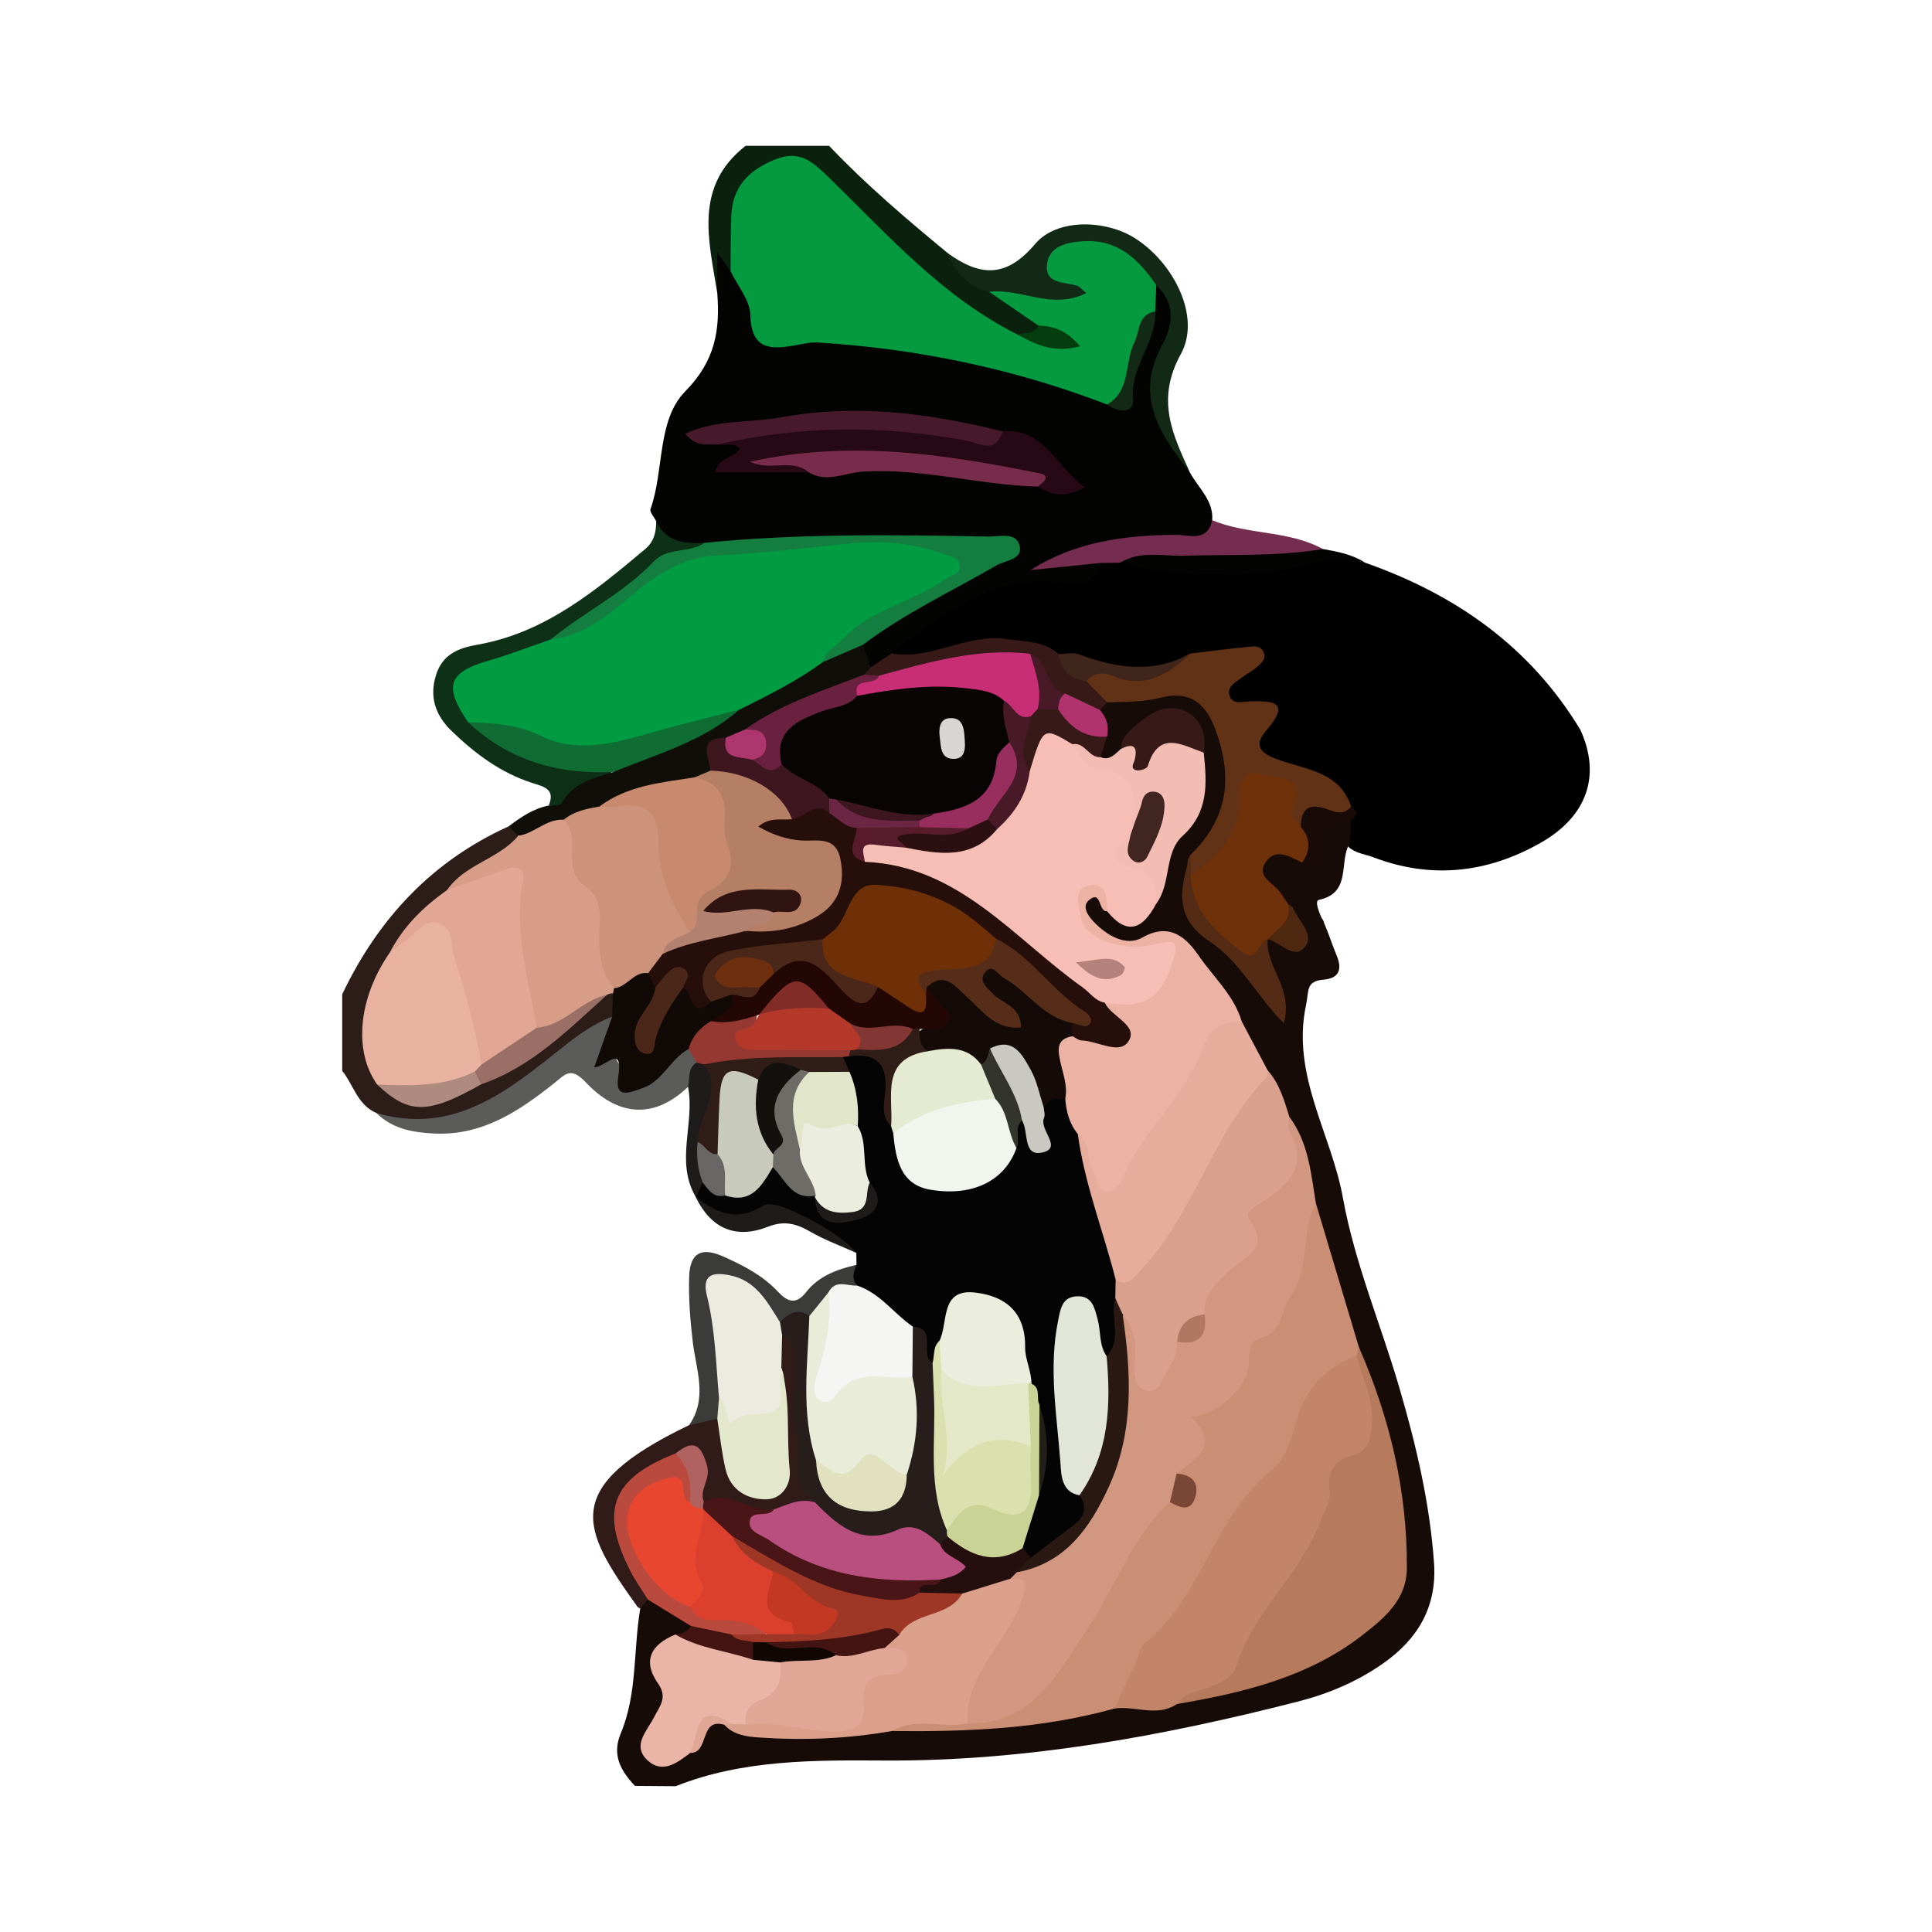 <?xml version="1.0" encoding="utf-8"?>
<!-- Generator: Adobe Illustrator 17.0.0, SVG Export Plug-In . SVG Version: 6.00 Build 0)  -->
<!DOCTYPE svg PUBLIC "-//W3C//DTD SVG 1.1//EN" "http://www.w3.org/Graphics/SVG/1.1/DTD/svg11.dtd">
<svg version="1.1" id="Layer_1" xmlns="http://www.w3.org/2000/svg" xmlns:xlink="http://www.w3.org/1999/xlink" x="0px" y="0px"
	 width="200px" height="200px" viewBox="0 0 200 200" enable-background="new 0 0 200 200" xml:space="preserve">

<g>
	<path fill="#2C1D19" d="M35.426,102.931c3.714-7.806,9.272-13.783,17.228-17.385c0.54,0.139,0.863,0.484,0.985,1.024
		c-1.385,3.093-5.003,3.582-6.977,5.99c-2.01,2.139-4.491,3.86-5.807,6.608c-2.057,4.008-3.551,8.068-1.234,12.499
		c3.306,3.594,6.58,1.25,9.854-0.054c3.762-1.305,6.545-4.066,9.612-6.412c1.202-0.919,2.299-2.019,3.782-2.537
		c0.39-0.013,0.703,0.134,0.946,0.438c0.367,0.719,0.339,1.437,0.004,2.156c-3.925,3.069-7.718,6.319-12.031,8.865
		c-4.101,2.421-8.31,3.549-12.825,1.093c-1.954-0.827-2.366-2.904-3.537-4.366C35.426,108.211,35.426,105.571,35.426,102.931z"/>
	<path fill="#09210D" d="M74.251,30.327c-0.867-5.434-2.462-11.008,2.935-15.236c2.88,0,5.76,0,8.64,0
		c3.792,4.002,7.987,7.559,12.227,11.066c1.302,1.57,2.948,2.694,4.739,3.63c1.779,1.276,4.445,1.543,4.92,4.307
		c-0.42,1.014-1.299,1.173-2.243,1.215c-5.609-1.696-9.3-6.114-13.559-9.696c-2.373-1.996-4.459-4.336-6.625-6.569
		c-1.444-1.488-2.935-2.379-5.085-1.449c-2.063,0.892-3.228,2.332-3.502,4.58c-0.242,1.982,0.454,4.098-0.816,5.936
		c-0.617,0.079-1.211,0.127-0.985-0.817c-0.682,0.373-0.005,0.77,0.014,1.141C74.948,29.183,74.889,29.84,74.251,30.327z"/>
	<path d="M141.336,58.257c9.348,3.288,17.064,8.677,22.266,17.3c2.14,4.684,0.735,8.935-4.117,11.692
		c-5.484,3.116-11.285,3.784-17.263,1.514c-0.872-0.331-1.872-0.417-2.613-1.078c-0.446-0.634-0.524-1.35-0.452-2.093
		c0.118-0.793,0.243-1.591-0.23-2.333c-1.105-1.743-2.845-2.491-4.701-3.092c-4.767-1.545-4.796-1.605-3.862-6.164
		c-4.845-1.328-4.952-1.716-1.26-5.816c-2.182-0.695-4.057,0.355-5.958,0.438c-4.7,2.945-9.237,0.422-13.828-0.388
		c-3.931-1.379-7.849-1.579-11.819-0.089c-1.581,0.593-3.246,0.699-4.855-0.052c-1.196-1.267-0.045-2.016,0.751-2.562
		c3.851-2.64,7.655-5.404,12.423-6.245c0.839-0.148,1.675-0.29,2.493-0.064c2.168,0.598,4.012-0.019,5.683-1.401
		c0.746-0.335,1.531-0.458,2.343-0.451c4.403,1.237,9.029,0.087,13.444,1.238c0.443,0.116,1.014,0.12,1.393-0.158
		C134.526,55.995,137.93,57.247,141.336,58.257z"/>
	<path fill="#030302" d="M113.905,58.279c-0.404,2.038-2.076,2.372-3.583,2.115c-7.542-1.289-12.633,3.302-18.017,7.25
		c-0.437,1.149-1.025,2.029-2.47,1.379c-0.682-0.751-0.998-1.607-0.749-2.623c2.959-3.679,7.588-4.839,11.262-7.443
		c0.935-0.662,2.264-0.762,3.136-2.501c-10.41-0.11-20.495-0.361-30.578,0.649c-2.35,0.035-4.536-0.191-4.981-3.156
		c-0.209-0.424-0.694-0.947-0.584-1.257c1.441-4.04,0.64-9.169,3.601-12.184c3.112-3.169,3.605-6.337,3.309-10.181
		c0-1.219,0-2.438,0-4.215c0.683,0.971,1.033,1.469,1.383,1.967c1.821,1.009,2.492,2.825,3.093,4.621
		c0.551,1.645,1.575,2.137,3.242,2.066c11.259-0.485,21.943,2.165,32.384,6.057c0.737,0.177,1.926,0.865,2.006-0.331
		c0.202-3.003,2.229-5.434,2.349-8.415c0.065-0.917,0.158-1.823,0.785-2.565c1.809-0.38,1.784,1.219,2.14,2.171
		c0.415,1.109,0.399,2.46-0.19,3.464c-2.981,5.085-1.058,9.475,1.746,13.785c0.865,1.593,2.444,2.853,2.299,4.919
		c0.573,2.832-1.712,2.441-3.099,2.424c-4.41-0.055-8.676,0.703-12.925,1.685C110.974,57.681,112.483,57.254,113.905,58.279z"/>
	<path fill="#170B08" d="M139.829,84.932c-0.023,0.772-0.045,1.543-0.068,2.315c-1.234,1.857,0.252,5.171-3.235,5.909
		c-0.45,0.095,0.011,1.284,0.316,1.922c0.123,0.142,0.201,0.306,0.233,0.492c0.482,1.092,0.831,2.24,1.291,3.334
		c0.637,1.515,0.191,2.383-1.364,2.511c-1.845,0.152-1.493,1.184-1.796,2.601c-1.555,7.264,2.608,13.325,3.81,19.98
		c1.213,6.715,3.906,13.054,5.826,19.597c1.752,5.972,3.177,12.006,3.609,18.233c0.311,4.49-1.662,7.845-5.277,10.376
		c-2.691,1.885-5.652,3.136-8.813,3.944c-14.055,3.594-28.209,6.188-42.838,6.104c-7.222-0.042-14.621-0.109-21.576,2.658
		c-1.404-0.011-2.809-0.021-4.213-0.032c-1.463-1.544-2.415-3.185-1.476-5.427c1.732-4.137,1.292-8.631,2.02-12.935
		c-0.332-0.693,0.089-1.01,0.633-1.265c2.107,0.292,3.898,1.073,4.846,3.149c-0.058,0.831-0.639,1.225-1.296,1.554
		c-0.764,0.364-1.786,0.839-1.69,1.661c0.345,2.965-0.352,5.693-0.873,8.574c-0.465,2.572,1.897,1.206,3.175,0.461
		c1.315-1.215,2.229-3.152,4.56-2.53c5.59,1.635,11.193,0.814,16.797,0.104c7.622,0.37,15.097-0.821,22.561-2.111
		c2.184-0.077,4.385,0.073,6.543-0.413c4.878-0.766,9.516-2.4,14.075-4.191c7.17-2.816,10.042-7.602,8.822-15.177
		c-0.91-5.65-1.988-11.32-4.489-16.569c-1.325-5.028-3.842-9.713-4.334-14.98c-0.882-2.857-1.119-5.918-2.701-8.555
		c-0.596-1.766-1.237-3.513-2.323-5.057c-1.128-1.741-1.949-3.648-2.987-5.439c-0.885-1.84-2.191-3.406-3.317-5.087
		c-1.481-2.21-3.184-3.673-6.226-2.823c-2.064,0.576-3.99-0.341-5.415-2.015c-0.659-0.774-1.057-1.765-0.432-2.628
		c0.93-1.285,1.848-0.44,2.679,0.292c1.622,1.651,3.053,1.651,4.236-0.491c1.287-3.197,2.005-6.622,4.274-9.408
		c1.344-1.651,0.274-3.715,0.391-5.585c-0.096-1.431-0.204-2.917-1.878-3.4c-1.51-0.435-2.7,0.372-3.779,1.337
		c-0.703,0.628-1.159,1.461-1.79,2.152c-0.691,0.626-1.439,1.027-2.392,0.592c-0.737-0.747-0.477-1.64-0.375-2.511
		c0.09-1.058-0.288-2.127,0.061-3.184c0.302-0.529,0.777-0.824,1.341-1.006c0.925-0.249,1.885-0.208,2.819-0.346
		c3.063-0.453,6.373-1.358,8.211,2.155c2.123,4.059,2.774,8.324,0.208,12.538c-0.494,0.811-1.183,1.48-1.807,2.184
		c-1.78,3.778-1.441,5.689,1.523,8.365c2.181,1.969,4.135,4.153,6.127,6.991c-0.177-2.531-1.751-4.075-1.366-6.091
		c0.114-0.321,0.316-0.579,0.588-0.782c0.884-0.274,1.77,0.413,2.682,0.068c0.213-1.484-0.765-2.36-1.486-3.35
		c-0.251-0.257-0.502-0.51-0.717-0.791c-0.905-1.177-2.442-2.257-1.248-3.977c1.083-1.56,2.684-1.13,4.19-0.668
		c1.712,0.353,1.391-1.229,1.859-2.011C137.333,84.951,138.094,83.787,139.829,84.932z"/>
	<path fill="#122916" d="M123.191,48.932c-3.068-3.923-5.807-7.84-2.901-13.175c1.095-2.01,1.484-4.335-0.592-6.23
		c-1.425-0.197-2.175-1.408-3.229-2.159c-1.412-1.007-2.914-1.666-4.692-1.331c-0.707,0.133-1.507,0.295-1.758,1.058
		c-0.3,0.913,0.515,1.186,1.133,1.528c0.819,0.453,1.949,0.798,1.399,2.065c-0.445,1.024-1.552,0.956-2.492,1.095
		c-2.742,0.404-5.136-0.874-7.651-1.568c-2.224-0.523-3.525-2.038-4.356-4.057c3.296,2.408,6.049,2.726,9.095-0.894
		c2.26-2.686,7.302-2.524,10.329-0.615c3.982,2.511,6.901,8.123,4.765,12.002C119.623,41.405,121.397,44.97,123.191,48.932z"/>
	<path fill="#742D4F" d="M113.905,58.279c-2.402,0.244-4.804,0.489-7.207,0.733c4.648-2.968,9.743-3.595,14.999-3.648
		c1.356-0.014,3.275,0.824,3.793-1.513c3.678,1.54,7.89,1.03,11.46,2.983c-6.304,2.403-12.8,1.509-19.266,1.123
		c-0.6-0.036-1.19-0.064-1.717,0.295C115.28,58.262,114.593,58.271,113.905,58.279z"/>
	<path fill="#030302" d="M115.967,58.253c2.066-1.29,4.372-0.661,6.561-0.726c4.813-0.142,9.641,0.101,14.423-0.693
		c1.529,0.266,3.049,0.562,4.386,1.422c-3.951-1.144-7.639,1.094-11.217,1.106C125.503,59.377,120.581,59.747,115.967,58.253z"/>
	<path fill="#040404" d="M88.664,130.934c-0.006-0.412-0.011-0.823-0.017-1.235c-3.709-2.158-7.098-5.182-12.024-3.191
		c-2.207,0.892-3.266-1.38-4.617-2.612l0.031,0.03c-0.275-0.683-0.366-1.32,0.424-1.743c1.029-0.112,1.837,0.69,2.841,0.68
		c2.134,0.538,2.978-1.491,4.459-2.245c1.962,0.093,2.664,2.258,4.425,2.687c0.281,0.179,0.523,0.4,0.739,0.653
		c1.019,1.37,2.24,2.091,3.922,1.152c1.341-0.749,0.83-1.728,0.27-2.693c-0.891-1.81-0.472-3.855-1.048-5.722
		c-0.361-1.782-0.238-3.638-0.858-5.381c-0.168-0.754-0.439-1.519,0.197-2.201c0.331-0.235,0.695-0.394,1.091-0.486
		c2.969-0.427,4.055,1.109,4.056,3.843c0,1.168-0.072,2.351,0.282,3.487c0.119,0.339,0.206,0.693,0.279,1.043
		c0.742,2.352,1.022,5.041,4.437,5.182c3.654,0.151,5.601-0.887,6.719-3.802c0.195-1.003,0.188-2.107,1.312-2.643
		c0.993,0.08,1.055,1.098,1.836,1.814c0.121-1.296-0.263-2.52,0.377-3.57c0.673-0.857,1.511-0.942,2.458-0.537
		c1.178,1.093,1.491,2.636,2.106,4.025c0.868,5.101,3.022,9.871,3.879,14.979c0.065,0.794,0.14,1.587,0.114,2.384
		c-0.252,1.919,0.554,4.053-1.137,5.678c-1.527,0.437-1.783-0.697-2.126-1.73c-0.323-0.974-0.159-2.189-1.502-2.843
		c-1.538,1.297-1.288,3.26-1.406,4.873c-0.338,4.607-0.352,9.241,1.935,13.505c1.824,2.533-0.051,3.972-1.677,5.388
		c-1.068,0.929-2.199,1.878-3.755,1.918c-0.613-0.132-0.995-0.515-1.195-1.098c-0.294-2.158,0.936-3.986,1.294-6.004
		c0.641-2.895,0.546-5.796,0.067-8.696c-0.254-0.838-0.418-1.701-0.703-2.53c-0.332-1.267-0.688-2.536-0.897-3.829
		c-0.374-2.311-1.278-4.223-3.858-4.47c-2.701-0.258-2.687,2.193-3.424,3.843c-0.295,0.759-0.536,1.547-1.074,2.186
		c-1.121,0.577-1.376-0.319-1.638-1.035c-0.307-0.839-0.374-1.796-1.381-2.185c-1.802-1.446-3.635-2.848-5.459-4.262
		C87.563,132.584,87.654,131.714,88.664,130.934z"/>
	<path fill="#5B5B5A" d="M38.962,115.217c8.205,2.377,13.843-2.495,19.552-7.017c1.518-1.202,3.052-2.273,4.856-2.954
		c1.209,1.541-0.983,3.593,1.251,5.414c1.377,1.123,1.789,0.813,2.787,0.259c1.383-0.768,1.888-2.946,4.028-2.505
		c0.68,0.394,1.025,0.985,1.059,1.767c-0.131,0.936-0.287,1.859-1.269,2.33c-3.697,3.534-7.43,2.887-10.596-0.479
		c-1.541-1.638-2.119-0.813-3.227,0.072c-3.682,2.941-7.531,5.515-12.571,5.234C42.654,117.217,40.591,116.835,38.962,115.217z"/>
	<path fill="#311B19" d="M67.06,165.585c-0.261,0.31-0.523,0.62-0.784,0.93c-0.1-0.065-0.23-0.107-0.295-0.197
		c-5.793-8.079-8.079-12.335,5.352-18.787c0.996-0.405,1.782-1.587,3.09-0.841c1.34,1.394,1.216,3.307,1.765,4.986
		c0.398,1.215,1.198,2.213,2.548,2.147c1.6-0.078,1.729-1.499,1.742-2.674c0.036-3.212,0.438-6.447-0.411-9.628
		c-0.176-1.182-0.249-2.344,0.58-3.347c2.929,0.113,2.481,2.425,2.496,4.158c0.038,4.388,0.1,8.752,1.412,12.994
		c-1.065,1.37-2.692,1.357-4.173,1.705c-2.564,0.249-4.886-0.982-7.373-1.219c-0.986-0.761-0.675-1.824-0.706-2.839
		c-0.045-1.452-0.499-2.535-2.305-1.812c-6.027,3.046-6.804,5.339-3.879,11.205C66.616,163.36,67.657,164.251,67.06,165.585z"/>
	<path fill="#3B3B39" d="M74.254,146.867c-0.973,0.221-1.947,0.442-2.92,0.663c1.956-2.783,0.717-5.773,0.38-8.624
		c-0.266-2.257-0.444-4.488-0.372-6.747c0.081-2.53,1.324-3.07,3.536-2.084c2.076,0.925,4.059,1.942,5.649,3.636
		c0.881,0.937,1.812,1.492,2.921,0.054c1.288-1.67,3.217-2.363,5.216-2.831c-0.295,0.727-0.551,1.452,0.069,2.15
		c-0.536,0.879-1.579,0.872-2.341,1.354c-0.947,0.493-1.428,1.595-2.498,1.929c-1.249,0.108-2.397,0.886-3.713,0.57
		c-1.806-1.136-2.747-4.655-5.203-3.346c-1.665,0.887-0.085,3.716,0.085,5.672c0.165,1.901,0.182,3.801,0.113,5.709
		C75.082,145.709,74.91,146.407,74.254,146.867z"/>
	<path fill="#1D1C1A" d="M72.007,123.896c2.182,1.695,4.308,2.631,7.081,0.872c1.3-0.825,8.369,3.131,9.56,4.932
		c-1.608-0.728-3.284-1.337-4.804-2.218c-1.425-0.825-2.687-1.137-4.315-0.499C76.129,128.316,73.592,127.172,72.007,123.896z"/>
	<path fill="#1D1C1A" d="M71.226,112.511c0.229-0.863-0.093-1.918,0.881-2.52c0.378-0.163,0.745-0.139,1.1,0.068
		c2.745,2.69,0.183,5.342-0.052,8.011c-0.286,1.432,0.501,2.969-0.414,4.341c-0.234,0.505-0.469,1.009-0.703,1.514
		C69.852,120.257,71.96,116.283,71.226,112.511z"/>
	<path fill="#0E3017" d="M67.924,53.949c1.025,2.173,2.946,2.352,4.996,2.246c0.04,0.252,0.044,0.592-0.124,0.654
		c-5.888,2.154-10.009,7.047-15.415,9.938c-1.969,1.197-4.203,1.694-6.363,2.396c-3.376,1.097-3.629,1.901-1.692,5.149
		c2.984,2.709,6.545,4.067,10.487,4.558c1.263,0.157,2.612-0.052,3.706,0.847c-1.92,1.802-3.656,3.945-6.716,3.654
		c0.721-1.726-0.515-1.957-1.707-2.34c-3.245-1.041-5.902-3.024-8.324-5.359c-1.685-1.625-2.361-3.527-1.63-5.829
		c0.669-2.105,2.252-2.77,4.303-3.13c6.946-1.219,12.171-5.549,17.358-9.907C67.713,56.061,67.934,55.058,67.924,53.949z"/>
	<path fill="#0F0E08" d="M56.802,83.391c0.456-0.062,1.197,0.028,1.323-0.209c1.164-2.185,3.34-2.611,5.393-3.271
		c1.733-2.169,4.444-2.553,6.743-3.686c2.014-0.993,4.067-1.912,5.892-3.245c2.877-1.822,5.926-3.35,8.814-5.157
		c1.424-0.502,2.652-1.808,4.378-1.084c0.264,0.786,0.529,1.573,0.793,2.359c-0.087,0.542-0.388,0.946-0.814,1.27
		c-3.75,2.221-8.041,3.335-11.715,5.716C76.91,76.53,76.16,76.863,75.37,77.1c-1.794,0.33-0.908,2.155-1.691,3.049
		c-0.497,0.508-1.105,0.825-1.767,1.055c-3.225,0.728-6.516,1.227-9.497,2.786c-1.255,0.587-2.568,1.023-3.867,1.496
		c-1.649,0.261-3.045,1.737-4.897,1.033c-0.333-0.324-0.666-0.648-0.999-0.972C53.912,84.589,55.208,83.703,56.802,83.391z"/>
	<path fill="#E9B1A0" d="M39.049,112.276c-2.486-3.477-1.953-9.005,1.321-13.698c1.502-1.451,2.526-4.013,4.943-3.65
		c2.722,0.408,2.067,3.333,2.898,5.195c1.443,3.237,2.159,6.542,2.054,10.059c-0.157,0.631-0.532,1.091-1.093,1.409
		C45.905,113.403,42.558,114.045,39.049,112.276z"/>
	<path fill="#D79D89" d="M53.652,86.518c1.681-0.233,2.901-1.776,4.706-1.658c0.51-0.18,1.116-0.043,1.151,0.426
		c0.324,4.383,4.146,7.726,3.621,12.367c-0.162,1.43,0.846,2.697,0.863,4.137c-0.053,0.412-0.233,0.759-0.536,1.042
		c-0.219-0.013-0.423,0.037-0.611,0.15c-2.591,0.97-4.023,4.361-7.457,3.574c-2.759-4.087-1.675-8.926-2.571-13.381
		c-0.128-0.638,0.33-1.363,0.02-2.014c-2.376-0.47-4.193,2.029-6.561,0.982C48.113,89.453,51.619,88.952,53.652,86.518z"/>
	<path fill="#E2A694" d="M46.277,92.144c1.988-0.708,3.975-1.416,5.963-2.122c1.275-0.453,2.176-0.278,1.872,1.349
		c-0.961,5.153,0.65,10.045,1.445,15.02c-1.291,2.182-2.932,3.841-5.704,3.8c-0.66-3.776-1.672-7.453-2.835-11.109
		c-0.382-1.202-0.026-2.768-1.375-3.419c-1.467-0.709-2.331,0.636-3.31,1.44c-0.632,0.519-1.308,0.985-1.964,1.475
		C41.755,95.897,43.839,93.858,46.277,92.144z"/>
	<path fill="#110905" d="M63.457,102.832c0.049-0.174,0.079-0.351,0.09-0.531c0.927-1.128,1.822-2.316,3.575-1.841
		c0.667,0.352,1.057,0.914,1.235,1.635c0.345,1.867-1.467,3.086-1.52,5.101c1.282-1.85,1.615-4.107,3.625-5.139
		c1.231-0.416,1.872,1.632,3.215,0.76c0.796-0.291,1.587-0.537,2.316,0.145c0.825,1.776-0.38,2.529-1.63,3.263
		c-1.18,0.586-1.817,1.882-3.074,2.371c-1.896,1.001-2.669,3.345-4.791,4.05c-1.127,0.375-2.877,1.249-2.504-1.105
		c0.579-3.655-1.378-1.012-2.478-1.056c0.632-1.786,1.244-3.514,1.855-5.241C63.4,104.442,63.428,103.637,63.457,102.832z"/>
	<path fill="#996F66" d="M49.854,110.191c1.901-1.266,3.803-2.532,5.704-3.799c2.857-0.223,4.594-2.838,7.288-3.409
		c-3.995,3.585-7.784,7.46-13.04,9.27c-0.525-0.295-1.032-0.599-0.639-1.334C49.396,110.677,49.625,110.434,49.854,110.191z"/>
	<path fill="#AE8A7F" d="M49.166,110.92c0.213,0.445,0.426,0.889,0.639,1.334c-5.514,3.116-7.483,3.12-10.757,0.023
		C42.497,112.386,45.95,112.536,49.166,110.92z"/>
	<path fill="#059940" d="M102.408,30.214c3.243-0.418,6.479,1.929,10.034,0.124c-0.473-0.39-0.683-0.689-0.959-0.771
		c-1.288-0.382-3.273-0.165-3.106-2.11c0.173-2.026,2.138-2.39,3.812-2.49c3.502-0.211,5.706,1.884,7.509,4.561
		c-0.036,0.903-0.072,1.805-0.109,2.707c-1.326,2.428-2.366,4.964-2.793,7.712c-0.2,1.288-0.401,2.472-2.18,1.93
		c-9.659-3.713-19.67-5.791-29.987-6.422c-0.701-0.043-1.423,0.131-2.126,0.259c-2.586,0.47-4.732,0.643-4.832-3.127
		c-0.04-1.519-1.322-3.005-2.039-4.505c0.018-1.904-0.01-3.81,0.067-5.711c0.12-2.952,1.69-4.677,4.433-5.818
		c2.705-1.126,4.043,0.239,5.768,1.918c6.02,5.859,11.636,12.234,19.322,16.103c1.19,0.712,2.593,0.058,3.903,0.665
		c0.288,0.222,0.275-0.714,0.067-0.281c-0.012,0.026-0.108-0.048-0.322-0.146c-0.548-0.251-1.049-0.551-1.356-1.096
		C105.814,32.546,104.111,31.38,102.408,30.214z"/>
	<path fill="#043E0F" d="M107.518,33.713c1.608,0.021,2.953,0.553,4.292,2.132c-2.726,0.757-4.668-0.189-6.584-1.274
		C106.064,34.484,106.992,34.635,107.518,33.713z"/>
	<path fill="#613215" d="M123.242,88.493c3.962-3.837,4.44-8.182,2.464-13.254c-1.111-2.852-2.965-3.668-5.478-3.029
		c-1.896,0.483-3.737,0.435-5.615,0.494c-1.25-0.405-2.656-0.658-2.429-2.499c0.493-1.046,1.643-1.439,2.366-1.007
		c3.431,2.053,5.95-0.268,8.704-1.552c2.007-0.235,4.013-0.495,6.024-0.69c0.562-0.054,1.249-0.132,1.539,0.571
		c0.287,0.694-0.248,1.12-0.671,1.501c-0.438,0.396-0.993,0.66-1.46,1.028c-0.637,0.501-1.645,0.923-1.431,1.858
		c0.252,1.1,1.387,0.712,2.136,0.69c2.736-0.079,4.14,0.189,1.634,3.094c-1.65,1.913,0.25,2.595,1.781,3.103
		c2.784,0.923,5.943,1.274,7.069,4.693c0.259,1.1-0.574,1.066-1.199,1.036c-1.429-0.068-2.702,0.233-3.773,1.223
		c-1.135,0.21-1.582-0.602-1.681-1.421c-0.185-1.523-0.37-3.043-2.312-2.994c-2.195,0.056-1.522,2.049-1.913,3.288
		c-0.787,2.494-2.25,4.48-4.4,5.948c-0.501,0.342-1.09,0.508-1.605-0.06C122.926,89.821,122.782,89.119,123.242,88.493z"/>
	<path fill="#371A18" d="M112.467,70.532c0.715,0.724,1.431,1.447,2.146,2.171c-0.251,0.263-0.503,0.526-0.754,0.788
		c-1.571,0.872-2.544-0.525-3.767-0.983c-2.08-0.565-2.273-3.348-4.471-3.775c-5.026-0.607-9.721,1.307-14.591,1.876
		c-0.615-0.075-1.167-0.281-1.576-0.773c0.228-0.246,0.455-0.492,0.683-0.738c0.722-0.485,1.445-0.969,2.168-1.454
		c4.124,0.719,7.79-2.113,11.945-1.487c1.88,0.283,3.799,0.177,5.334,1.55C110.598,68.594,111.669,69.424,112.467,70.532z"/>
	<path fill="#40251A" d="M112.467,70.532c-1.688-0.201-2.639-1.152-2.882-2.826c0.712,0.002,1.498-0.195,2.124,0.038
		c3.877,1.443,7.713,2.021,11.545-0.099c-2.335,2.204-4.808,3.747-8.216,2.275C114.23,69.573,113.152,69.612,112.467,70.532z"/>
	<path fill="#180A06" d="M134.674,85.629c-0.037-1.626,0.627-2.495,2.339-1.981c1.003,0.301,1.959,0.936,2.861-0.155
		c0.753,0.504,0.652,0.981-0.045,1.439c-2.308-0.139-2.716,1.431-2.882,3.21c-0.138,1.48-0.545,2.432-2.154,1.155
		C134.354,88.087,134.29,86.865,134.674,85.629z"/>
	<path fill="#147E40" d="M89.345,66.74c-1.396,0.604-2.792,1.207-4.188,1.811c0.343-3.9,3.846-4.757,6.392-6.407
		c1.773-1.149,3.962-1.639,5.904-3.282c-2.751-1.919-5.658-1.935-8.556-1.623c-4.995,0.537-9.986,1.096-15.007,1.29
		c-1.871,0.072-3.476,0.675-4.989,1.756c-2.436,1.739-4.803,3.584-7.332,5.183c-1.363,0.862-2.791,2.078-4.559,0.725
		c3.465-2.83,7.574-4.805,10.695-8.096c1.407-1.484,3.649-0.792,5.216-1.902c9.781-0.978,19.588-0.832,29.395-0.653
		c1.146,0.021,2.82-0.482,3.21,0.863c0.446,1.538-1.43,1.58-2.36,2.119C98.526,61.211,93.647,63.488,89.345,66.74z"/>
	<path fill="#270815" d="M83.719,48.894c-3.146,0-6.292,0-9.656,0c0.296-1.616,1.965-1.462,2.525-2.443
		c-0.706-0.727-1.563-0.259-2.301-0.438c1.782-2.555,4.675-1.754,7.022-1.995c6.618-0.679,13.293-1.018,19.788,1.123
		c0.952,0.314,1.882,0.17,2.689-0.488c4.313-0.435,5.53,3.74,8.514,5.777c-1.725,0.986-3.282,1.018-4.87-0.059
		c-3.233-1.644-6.848-1.825-10.301-2.245c-6.082-0.741-12.24-0.465-18.367-0.215c-0.47,0.211,0.094,0.795-0.104,0.358
		c-0.07-0.155,0.016-0.32,0.209-0.277C80.474,48.356,82.564,46.142,83.719,48.894z"/>
	<path fill="#461A2A" d="M103.786,44.654c-0.727,2.427-2.389,1.218-3.784,0.956c-8.6-1.62-17.172-1.552-25.715,0.404
		c-1.029-0.076-2.175,0.362-3.339-1.112c3.25-1.537,6.694-1.103,9.891-1.695C88.591,41.772,96.225,42.77,103.786,44.654z"/>
	<path fill="#782C4B" d="M83.719,48.894c-1.734-1.485-3.967-0.07-6.067-1.097c10.291-2.282,20.166-0.789,30.023,1.219
		c0.405,0.083,0.7,0.248,0.516,0.64c-0.138,0.293-0.5,0.481-0.762,0.716c-6.067-0.153-11.984-1.935-18.125-1.549
		C87.475,48.937,85.581,50.02,83.719,48.894z"/>
	<path fill="#122916" d="M114.618,41.876c2.476-1.448,1.754-4.313,2.805-6.402c0.599-1.188,0.306-2.907,2.168-3.24
		c0.146,3.243-2.62,5.697-2.304,9.123C117.423,42.837,115.744,42.709,114.618,41.876z"/>
	<path fill="#D19781" d="M133.476,115.623c1.984,2.649,2.234,5.831,2.743,8.934c0.785,4.487-0.323,9.041-2.779,12.283
		c-2.518,3.325-3.523,7.792-7.24,10.138c-1.144,0.722-0.805,1.545-0.866,2.418c-0.121,1.728-1.664,2.537-2.442,3.84
		c-0.357,0.978-0.782,1.918-1.46,2.722c-3.169,4.587-5.909,9.441-8.653,14.277c-1.553,2.737-3.626,5.058-5.727,7.22
		c-1.566,1.611-4.515,0.52-6.727,1.32c-1.791-2.35-1.009-4.674,0.747-6.343c2.343-2.228,2.036-5.456,3.634-7.902
		c0.211-0.324-0.245-0.877-0.349-1.341c0.118-0.577,0.504-0.909,1.019-1.125c3.895-0.868,6.339-3.284,7.927-6.906
		c2.665-6.079,2.891-12.417,2.465-18.866c1.917-0.724,2.003,0.907,2.365,1.962c0.456,1.329,0.189,2.796,0.565,4.52
		c1.533-1.04,1.859-2.708,2.795-3.885c0.983-0.824,2.651-1.106,2.334-2.963c0.113-1.604,0.639-3.029,1.869-4.11
		c1.788-1.57,3.688-2.977,2.989-5.914c-0.26-1.09,0.923-1.877,1.804-2.467c2.178-1.46,3.419-3.189,2.316-5.946
		C132.551,116.853,132.757,116.068,133.476,115.623z"/>
	<path fill="#CA8E74" d="M121.803,152.546c1.927-1.551,4.662-2.842,1.499-5.888c2.793-0.121,5.979-3.188,5.996-5.668
		c0.007-1.07,0.172-2.235,1.007-2.421c2.54-0.565,2.227-2.85,3.254-4.303c2.18-3.084,1.012-6.726,2.659-9.71
		c1.484,4.965,2.968,9.931,4.452,14.896c0.155,0.338,0.162,0.681,0.045,1.03c-3.823,2.451-5.24,6.51-7.271,10.28
		c-1.895,3.519-5.6,6.069-7.023,9.818c-1.995,5.255-7.016,8.4-8.755,13.713c-0.367,1.123-0.968,2.218-2.294,2.571
		c-7.551,2.121-15.287,2.418-23.061,2.332c2.357-2.929,5.107-1.879,7.863-0.778c6.788,0.079,9.183-5.049,12.369-9.766
		c2.932-4.342,4.593-9.517,8.564-13.162C123.288,154.969,123.153,153.901,121.803,152.546z"/>
	<path fill="#F7BEB6" d="M119.669,93.582c-1.345,2.553-2.95,3.351-5.06,0.751c-0.538-0.742-0.429-2.612-1.993-1.647
		c-1.009,0.622-0.667,1.966,0.107,2.864c1.763,2.045,4.025,2.323,6.529,1.771c0.868-0.191,1.861-0.95,2.643,0.042
		c0.778,0.987,0.27,2.02-0.156,3.034c-1.935,4.606-2.764,5.101-7.177,4.198c-4.105-1.774-7.199-5-10.7-7.618
		c-3.91-2.924-7.483-6.281-12.718-6.631c-0.8-0.054-1.591-0.496-2.071-1.266c-0.273-3.988,2.656-1.853,4.268-2.241
		c3.165,0.226,6.483,1.376,9.132-1.514c1.829-1.615,3.069-3.556,3.353-6.034c1.376-4.488,2.329-4.963,5.764-2.888
		c1.156,1.312,2.109,2.614,4.127,3.093c2.501,0.593,2.81,2.957,2.618,5.256c-0.089,0.72-0.347,1.378-0.747,1.978
		c-0.725,0.999-1.085,1.88,0.478,2.497C120.184,90.06,120.533,91.614,119.669,93.582z"/>
	<path fill="#C2856A" d="M115.373,176.864c0.746-1.624,1.493-3.248,2.239-4.872c0.3-0.652,0.425-1.519,0.925-1.922
		c5.955-4.803,7.094-13.115,13.143-17.915c1.341-1.064,2.045-3.228,2.52-5.024c0.915-3.461,3.06-5.56,6.268-6.792
		c1.465,2.124,2.047,4.526,2.226,7.056c0.078,1.111,0.068,2.415-0.923,2.945c-2.662,1.423-3.016,4.006-3.907,6.471
		c-1.507,4.172-4.033,7.827-6.664,11.382c-0.284,0.383-0.749,0.698-0.854,1.142c-1.061,4.514-4.552,6.065-8.513,7.066
		C119.768,177.786,117.515,176.553,115.373,176.864z"/>
	<path fill="#B67A5C" d="M121.833,176.402c0.741-1.092,1.963-1.247,3.084-1.646c1.249-0.444,2.66-0.987,3.073-2.309
		c1.773-5.678,6.707-9.497,8.702-15.033c0.362-1.005,1.096-1.907,0.952-3.036c-0.243-1.919,0.31-3.181,2.353-3.709
		c1.656-0.428,1.938-1.78,2.033-3.372c0.149-2.509-1.04-4.643-1.563-6.958c0.067-0.296,0.134-0.591,0.202-0.886
		c3.199,7.288,5.014,14.875,4.97,22.869c-0.018,3.292-2.338,5.181-4.554,6.91C135.454,173.624,128.708,175.233,121.833,176.402z"/>
	<path fill="#ECB3A5" d="M114.365,103.799c4.274,0.695,5.999-0.457,7.205-4.847c0.394-1.433-0.192-1.658-1.502-1.315
		c-1.749,0.458-3.56,0.525-5.295-0.08c-1.261-0.44-2.542-1.129-2.838-2.513c-0.249-1.164-0.934-2.996,0.767-3.381
		c1.788-0.404,1.921,1.288,1.908,2.669c-0.942,0.095-0.555-2.317-1.91-1.123c-0.687,0.606-0.15,1.503,0.484,2.175
		c1.419,1.504,3.408,2.622,5.082,1.666c2.976-1.698,4.698,0.247,5.846,1.914c1.518,2.206,3.639,4.088,4.434,6.779
		c-2.258,1.642-3.785,3.81-4.949,6.348c-1.791,3.902-5.003,6.881-7.101,10.631c-1.219,2.179-2.475,1.88-3.459-0.399
		c-0.684-1.585-0.697-3.376-1.466-4.94c-0.877-1.058-1.194-2.315-1.294-3.649c-1.323-2.27-2.651-4.54-0.167-6.9
		c1.82-0.592,3.605,0.884,5.462,0.179C115.699,105.692,114.159,105.073,114.365,103.799z"/>
	<path fill="#D9A18D" d="M133.476,115.623c-0.019,0.478-0.229,1.065-0.027,1.416c2.093,3.645-0.052,5.64-2.813,7.401
		c-0.708,0.452-1.872,1.03-1.287,1.814c2.301,3.085-0.815,3.996-2.161,5.357c-1.308,1.322-2.661,2.399-2.486,4.46
		c-0.897,0.998-1.826,1.962-2.855,2.827c-0.131,0.694-0.043,1.568-0.437,2.045c-0.884,1.07-1.25,3.338-2.644,3.041
		c-1.733-0.369-1.246-2.513-1.24-3.991c0.007-1.493-0.267-2.837-1.319-3.95c-0.707-0.336-0.439-1.121-0.754-1.637
		c0.013-0.648,0.025-1.297,0.038-1.945c3.957-3.546,7.354-7.477,8.631-12.819c0.512-2.144,2.265-3.316,3.634-4.775
		c1.225-1.307,2.075-2.922,3.459-4.087C132.449,112.168,132.946,113.903,133.476,115.623z"/>
	<path fill="#E6AD9C" d="M131.214,110.778c-0.018,0.238,0.061,0.569-0.067,0.7c-5.648,5.811-7.483,14.104-13.023,19.975
		c-0.688,0.729-1.303,1.865-2.633,1.006c-1.28-5.032-3.216-9.893-3.92-15.074c1.41,0.892,0.876,2.589,1.562,3.798
		c0.446,0.786,0.377,2.115,1.471,2.181c1.027,0.062,1.487-1.173,1.836-1.935c2.177-4.758,6.481-8.179,8.195-13.225
		c0.599-1.765,2.033-2.552,3.911-2.46C129.435,107.422,130.324,109.1,131.214,110.778z"/>
	<path fill="#DAA08C" d="M100.174,178.419c-2.594,0.529-5.361-0.682-7.863,0.778c-4.567,0.803-9.17,0.986-13.785,0.664
		c-1.264-0.088-2.591-0.263-3.545-1.311c0.227-0.297,0.516-0.509,0.864-0.642c0.508-0.173,1.034-0.246,1.565-0.272
		c2.16-0.064,4.311,0.001,6.439,0.469c0.939,0.206,1.903,0.272,2.86,0.077c0.477-0.097,1.209-0.335,1.181-0.687
		c-0.245-3.062,3.224-4.065,3.633-6.726c-0.326-1.041,0.481-1.517,1.036-2.123c1.837-2.212,4.787-2.585,6.971-4.231
		c1.641-0.559,3.162-1.746,5.06-0.988c1.85,0.003,1.825,0.263,1.179,2.207C104.286,170.097,99.835,173.228,100.174,178.419z"/>
	<path fill="#6F3109" d="M134.674,85.629c1.032,1.19,0.984,2.416,0.119,3.668c-1.271-0.612-2.74-1.594-3.783-0.023
		c-1.007,1.518,0.885,2.14,1.535,3.138c0.256,0.393,0.532,0.773,0.8,1.159c1.151,2.298-0.297,3.093-2.121,3.672l0.012-0.04
		c-0.945,2.778-2.584,2.827-4.372,0.904c-1.928-2.073-4.94-3.719-3.597-7.415c2.654-2.079,5.152-4.237,5.057-8.063
		c-0.04-1.602,0.489-3.185,2.415-2.431c1.324,0.519,4.509-0.101,3.111,3.268C133.476,84.367,134.047,85.04,134.674,85.629z"/>
	<path fill="#EAB4A6" d="M77.178,178.525c-0.469-0.021-0.938-0.042-1.407-0.062c-3.122-1.421-3.142,1.629-4.325,3.002
		c-1.343,1.041-2.874,2.18-4.406,0.772c-1.66-1.525-0.058-3.046,0.647-4.435c0.584-1.152,1.464-2.057,0.441-3.514
		c-1.672-2.382-0.721-4.059,1.787-5.084c2.916,0.082,5.651,1.006,8.413,1.81c0.935,0.118,1.866,0.246,2.627,0.88
		c1.064,1.788,0.361,3.153-1.034,4.366C79.027,177.038,77.971,177.622,77.178,178.525z"/>
	<path fill="#F3BDB4" d="M117.526,84.984c0.196-2.776-0.302-4.923-3.731-5.313c-1.255-0.143-2.095-1.481-2.778-2.628
		c1.715-1.178,2.111,0.508,2.901,1.337c0.985,0.405,1.507-0.336,2.118-0.856c0.565-0.471,1.117-0.989,1.755-0.075
		c0.21,0.3,0.128,1.474,0.922,0.341c2.017-2.876,3.97-1.679,5.9,0.125c0.316,3.136,0.561,6.116-2.197,8.627
		c-1.938,1.764-1.131,4.945-2.748,7.04c-0.006-1.666,0.122-3.205-2.234-3.67c-3.068-0.606-2.06-2.088-0.408-3.462
		c3.012,1.91,1.315-1.525,2.74-1.784C118.525,84.082,118.292,85.438,117.526,84.984z"/>
	<path fill="#BA4A3E" d="M67.06,165.585c-0.618-1.005-1.31-1.972-1.842-3.021c-3.164-6.243-1.866-9.537,4.726-12.108
		c2.432,0.824,2.425,2.645,1.919,4.671c-0.301,0.414-0.727,0.729-1.147,0.292c-1.015-1.056-2.018-1.587-3.351-0.494
		c-1.248,1.023-1.588,2.289-1.186,3.8c0.863,3.252,2.722,5.715,5.773,7.224c1.399,0.799,3.021,0.657,4.494,1.088
		c1.228,0.359,3.007,0.234,2.844,2.35c-1.028,0.808-2.227,0.73-3.423,0.676c-1.518-0.395-3.218-0.344-4.334-1.741
		C70.042,167.408,68.551,166.496,67.06,165.585z"/>
	<path fill="#542B14" d="M123.266,90.692c0.204,3.649,2.586,5.822,5.263,7.811c1.77,1.315,1.684-1.12,2.706-1.3
		c-0.283,2.887,2.705,5.069,1.661,8.731c-2.854-2.904-4.583-6.452-7.671-8.474c-3.791-2.482-3.048-5.603-1.982-8.967
		C123.25,89.226,123.258,89.959,123.266,90.692z"/>
	<path fill="#371A18" d="M124.614,77.915c-2.232-0.778-4.654-2.397-5.806,1.416c-0.075,0.247-0.838,0.497-1.189,0.403
		c-0.677-0.18-0.231-0.739-0.142-1.135c0.329-1.46-0.265-1.649-1.441-1.075c0.045-1.349,1.079-2.042,1.956-2.771
		c1.302-1.083,2.881-1.894,4.532-1.203C124.341,74.31,124.914,75.979,124.614,77.915z"/>
	<path fill="#371A18" d="M113.918,78.38c-1.209,0.08-1.61-1.594-2.901-1.337c-3.032-1.82-3.032-1.82-4.424,2.808
		c-2.689-1.617-1.185-3.71-0.653-5.696c0.285-0.534,0.687-0.95,1.234-1.218c0.731-0.278,1.471-0.274,2.212-0.043
		c1.735,1.118,3.519,2.17,5.216,3.357C114.374,76.961,114.146,77.67,113.918,78.38z"/>
	<path fill="#B1336D" d="M114.602,76.251c-2.326,0.201-3.869-1.001-5.063-2.827c-0.463-0.863-0.368-1.473,0.736-1.628
		c1.195,0.565,2.39,1.13,3.585,1.696C114.566,74.287,114.825,75.204,114.602,76.251z"/>
	<path fill="#431411" d="M71.533,168.319c1.393,0.292,2.786,0.584,4.18,0.875c0.69,0.656,1.731,0.062,2.433,0.681
		c0.361,0.692,0.376,1.348-0.198,1.944c-2.662-0.92-5.545-1.16-8.032-2.616C70.55,169.083,71.203,168.996,71.533,168.319z"/>
	<path fill="#4F2812" d="M131.224,97.243c0.92-1.101,2.565-1.783,2.121-3.672c0.178,0.15,0.444,0.265,0.52,0.456
		c0.537,1.347,2.333,2.729,1.153,4.068C133.896,99.368,132.534,97.503,131.224,97.243z"/>
	<path fill="#E0A796" d="M71.446,181.464c0.894-1.789,0.401-5.578,4.325-3.001c-0.263,0.028-0.527,0.057-0.79,0.086
		C72.363,177.775,73.466,181.513,71.446,181.464z"/>
	<path fill="#271E1B" d="M80.74,136.859c0.881-0.865,1.802-1.532,3.044-0.617c2.022,3.176-0.411,6.694,0.779,9.992
		c0.46,1.276,0.348,2.787,0.658,4.163c0.214,1.268,0.406,2.569,1.226,3.613c1.9,2.42,5.212,1.497,6.715-1.857
		c0.729-3.326,1.25-6.651,0.351-10.033c-0.097-1.686-0.283-3.388,0.982-4.79c2.646,0.177,0.595,2.92,2.049,3.749
		c1.301,1.081,1.05,2.599,1.054,4.001c0.013,4.187-0.091,8.376,0.842,12.498c0.091,0.405,0.094,0.813,0.018,1.221
		c-0.203,0.6-0.605,1.013-1.19,1.248c-2.108-0.278-4.156-0.688-6.368-0.359c-2.987,0.444-5.355-1.288-6.528-4.16
		c-3.022-1.798-1.312-4.964-2.024-7.43c-0.573-1.982-0.134-4.26-0.117-6.407c0.01-1.327,0.095-2.663-1.266-3.484
		C80.419,137.835,80.392,137.378,80.74,136.859z"/>
	<path fill="#F2F4EE" d="M105.229,118.836c-1.181,3.33-4.435,5.068-8.903,4.327c-3.127-0.519-3.61-3.198-3.856-5.839
		c2.529-3.952,6.453-4.248,10.574-4.036C105.462,114.47,104.48,116.993,105.229,118.836z"/>
	<path fill="#E2E6D8" d="M111.745,154.786c-1.903-0.305-1.888-2.222-1.962-3.25c-0.354-4.919-1.264-9.85-0.251-14.81
		c0.255-1.25,0.409-2.465,1.962-2.534c1.598-0.071,1.825,1.252,2.14,2.412c0.342,1.257,0.125,2.649,0.924,3.795
		C116.855,145.042,115.371,152.633,111.745,154.786z"/>
	<path fill="#140A07" d="M111.029,107.274c-1.751,0.26-1.507,1.49-1.255,2.667c0.269,1.255,0.767,2.472,0.503,3.796
		c-0.868-0.005-1.746-0.036-2.226,0.909c-1.554-0.275-1.304-1.802-1.908-2.738c-0.726-1.125-1.096-2.776-3.051-2.188
		c-0.504,0.443-1.027,0.839-1.747,0.809c-1.832-0.626-3.756-0.86-5.628-1.319c-0.915-0.492-1.201-1.261-0.989-2.247
		c2.786-1.208,1.474-3.188,0.937-5.022c1.41-2.042,2.89-1.002,4.277-0.022c1.266,0.894,2.197,2.209,3.761,3.087
		c-1.017-1.613-3.832-2.837-1.993-4.744c1.638-1.7,3.199,0.664,4.49,1.637c1.71,1.289,3.567,2.41,5.104,3.932
		C111.485,106.363,111.455,106.857,111.029,107.274z"/>
	<path fill="#F5F5F3" d="M94.494,137.329c-0.015,1.731-0.03,3.461-0.044,5.192c-2.694,1.498-5.865,1.472-8.66,2.977
		c-2.004,1.079-2.181-1.609-1.912-2.68c0.753-2.993,0.517-6.19,1.886-9.04c0.722-1.374,1.94-0.63,2.969-0.695
		C91.116,133.871,92.524,135.981,94.494,137.329z"/>
	<path fill="#DAE1AF" d="M98.037,158.437c-2.045-4.465-1.138-9.217-1.352-13.861c-0.054-1.166-0.096-2.332-0.143-3.498
		c0.224-0.766,0.011-1.668,0.715-2.284c0.853,0.617,0.919,1.552,1.011,2.475c-0.166,3.079,0.83,6.122,0.61,9.104
		c0.866-0.963,2.146-1.826,3.733-2.026c1.732-0.218,3.359,0.021,4.527,1.544c0.445,1.395,0.282,2.809,0.162,4.226
		c-0.223,2.642-1.478,4.02-4.213,3.165C101.105,156.662,99.71,158.024,98.037,158.437z"/>
	<path fill="#EBEEDD" d="M97.446,141.771c-0.063-0.992-0.125-1.985-0.188-2.977c0.934-1.91,0.022-5.428,3.706-4.988
		c3.094,0.37,5.212,2.003,5.157,5.687c-0.017,1.167,0.656,2.449,0.657,3.751c-0.134,0.135-0.269,0.269-0.402,0.406
		C103.141,144.26,99.64,146.119,97.446,141.771z"/>
	<path fill="#E5EAD3" d="M96.091,108.81c2.031-0.364,4.021-0.562,5.468,1.384c1.188,0.895,2.126,1.892,1.466,3.55
		c-3.806,0.344-7.48,1.079-10.555,3.579c-0.073-0.24-0.146-0.48-0.22-0.72c-0.547-1.117-0.273-2.31-0.279-3.466
		C91.952,109.269,92.192,109.043,96.091,108.81z"/>
	<path fill="#C8CABC" d="M80,120.829c-1.117,1.86-2.164,3.836-4.926,2.924c-1.242-1.287-1.069-3.044-1.535-4.592
		c-0.625-2.362,0.295-4.646,0.577-6.916c0.314-2.531,2.318-2.524,4.284-1.408c1.538,2.62,0.578,5.854,2.068,8.493
		C80.553,119.903,80.491,120.434,80,120.829z"/>
	<path fill="#EBEDDE" d="M88.794,116.58c1.093,1.8,0.317,3.996,1.237,5.833c0.817,1.632,0.068,2.75-1.401,3.22
		c-1.776,0.568-3.461,0.32-4.291-1.736l0.1-0.141c-1.592-1.212-2.227-2.89-2.362-4.816C82.596,115.159,84.517,114.484,88.794,116.58
		z"/>
	<path fill="#2A1812" d="M111.745,154.786c3.095-4.374,3.262-9.32,2.813-14.387c1.659-1.795,0.324-4.037,0.895-5.995
		c0.252,0.545,0.503,1.091,0.754,1.636c0.903,6.087,1.207,12.158-1.446,17.921c-1.931,4.193-4.468,7.89-9.506,8.801
		c-0.467-1.417,0.925-1.039,1.448-1.499c1.495-1.142,2.992-2.282,4.483-3.428C112.285,156.99,112.601,155.994,111.745,154.786z"/>
	<path fill="#C9D396" d="M98.037,158.437c1.113-1.737,2.186-3.448,4.746-2.227c3.071,1.466,4.124,0.095,3.939-2.933
		c-0.072-1.18-0.018-2.368-0.022-3.552c-1.453-2.11-1.374-4.28-0.254-6.491c0.114-0.122,0.225-0.118,0.333,0.009
		c1.024,0.439,0.45,1.485,0.824,2.171c0.258,3.12,0.322,6.24-0.039,9.357c-0.569,1.833-1.139,3.666-1.708,5.499
		c-2.498,2.861-5.455,2.403-7.76-1.203C98.021,158.863,98.001,158.653,98.037,158.437z"/>
	<path fill="#E1E5CA" d="M88.794,116.58c-1.525-0.89-2.949,1.055-4.872-0.152c-1.277-0.802-0.581,1.701-1.113,2.571
		c-2.427-2.806-2.179-5.691,0.737-8.593c1.568-0.662,3.045-0.574,4.392,0.548C88.723,112.753,88.928,114.641,88.794,116.58z"/>
	<path fill="#C9C9C1" d="M102.48,108.544c2.432-1.245,3.349,0.659,4.22,2.209c0.662,1.179,0.916,2.587,1.351,3.893
		c0.018,0.357,0.162,0.77,0.032,1.06c-0.559,1.246,1.972,3.101-0.159,3.595c-2.092,0.485-1.404-2.161-2.125-3.314
		C103.817,113.896,102.858,111.349,102.48,108.544z"/>
	<path fill="#953831" d="M71.29,108.597c0.344-1.309,1.171-2.232,2.32-2.896c1.641,0.034,3.051-1.39,4.785-0.765
		c-0.531,2.395,0.404,3.074,2.814,2.906c2.214-0.155,4.559-0.557,6.7,0.615c0.184,0.199,0.242,0.397,0.178,0.593
		c-0.064,0.195-0.126,0.293-0.188,0.293c-0.21,0.004-0.417,0.033-0.621,0.086c-4.737,1.525-9.588,0.913-14.414,0.764
		c-0.252-0.067-0.505-0.133-0.758-0.2C71.835,109.527,71.562,109.062,71.29,108.597z"/>
	<path fill="#301D17" d="M72.865,110.193c4.767-0.968,9.598-0.714,14.414-0.764c0.22,0.509,0.44,1.017,0.659,1.525
		c-1.389,0.006-2.777,0.012-4.166,0.017c-0.292,0.148-0.603,0.221-0.932,0.22c-1.51-0.27-2.95-0.025-4.344,0.574
		c-3.023-1.559-3.848-1.161-4.008,1.978c-0.098,1.913-0.141,3.829-0.208,5.744c-1.557,0.998-1.572-0.521-2.062-1.264
		C72.175,115.525,74.972,113.057,72.865,110.193z"/>
	<path fill="#250F0E" d="M98.097,159.068c2.343,1.974,4.829,3.019,7.76,1.203c0.282,0.331,0.565,0.662,0.847,0.993
		c-0.483,0.5-0.966,1-1.449,1.499c-0.221,0.221-0.443,0.442-0.664,0.663c-1.663,0.515-3.326,1.031-4.99,1.546
		c-1.274,0.703-2.624,0.862-4.037,0.574c-2.946-2.418,0.654-1.806,1.203-2.613c0.854-0.222,1.651-0.83,2.684-0.44
		c-0.837-0.818-2.499-0.934-2.128-2.637C97.581,159.593,97.839,159.33,98.097,159.068z"/>
	<path fill="#6D6C67" d="M82.888,110.742c0.295,0.077,0.589,0.153,0.884,0.23c-2.595,2.402-1.58,5.238-0.963,8.026
		c-0.169,1.831,1.459,3.045,1.63,4.759c-2.475,0.533-3.14-1.677-4.439-2.927c0.021-0.436,0.042-0.873,0.063-1.309
		c-0.094-1.169-0.429-2.317-0.53-3.462C79.308,113.53,79.8,111.265,82.888,110.742z"/>
	<path fill="#301D17" d="M87.899,109.342c0.033-0.209,0.075-0.416,0.127-0.621c0.199-0.273,0.457-0.471,0.762-0.609
		c1.893-0.358,3.838-0.559,5.478-1.73c0.331-0.088,0.641-0.042,0.925,0.154c-0.016,0.883-0.033,1.767,0.9,2.276
		c-5.017,0.756-3.605,4.681-3.841,7.793c-1.017-0.976-0.759-2.272-0.633-3.396C91.941,110.313,90.894,108.945,87.899,109.342z"/>
	<path fill="#33342C" d="M102.48,108.544c1.099,2.484,2.866,4.67,3.319,7.443c-0.898,0.808-0.121,1.951-0.57,2.85
		c-0.966-1.597-0.799-3.685-2.204-5.092c-0.489-1.183-0.977-2.366-1.466-3.55C102.242,109.854,102.263,109.144,102.48,108.544z"/>
	<path fill="#686765" d="M72.217,118.222c0.766,0.293,1.08,1.323,2.062,1.264c1.162,1.255,0.624,2.826,0.794,4.265
		c-1.217,0.317-1.724-0.6-2.333-1.341C72.222,121.058,72.061,119.66,72.217,118.222z"/>
	<path fill="#1D1C1A" d="M84.339,123.896c0.859,1.648,2.329,1.773,3.927,1.572c1.928-0.243,1.228-2.007,1.764-3.055
		c1.706,2.051,0.579,3.371-1.366,3.873C86.748,126.781,84.487,127.012,84.339,123.896z"/>
	<path fill="#211F17" d="M107.564,154.772c0.013-3.119,0.026-6.238,0.039-9.357C108.625,148.538,108.654,151.657,107.564,154.772z"
		/>
	<path fill="#B94F7E" d="M97.323,159.856c0.4,1.243,1.807,1.381,2.664,2.347c-0.725,0.879-1.692,1.092-2.655,1.311
		c-6.42,1.919-12.296,0.498-17.795-2.987c-1.151-0.729-2.89-1.324-2.516-3.091c0.332-1.57,2.184-0.382,3.081-1.178
		c1.382-0.486,2.72-1.221,4.269-0.732c2.368,2.429,4.779,4.545,8.582,2.821C94.724,157.544,96.057,158.786,97.323,159.856z"/>
	<path fill="#EBECDF" d="M80.74,136.859c0.075,0.449,0.149,0.899,0.224,1.348c-0.028,1.128-0.056,2.256-0.084,3.385
		c0.357,0.799,0.327,1.66,0.228,2.478c-0.119,0.982,0.654,2.568-0.705,2.807c-1.634,0.287-3.22,1.299-4.863,0.919
		c-1.6-0.37-0.426-2.151-1.109-3.091c-0.32-3.531-0.388-7.092-1.248-10.558c-0.529-2.133,0.486-2.491,2.318-2.141
		C78.288,132.537,79.419,134.784,80.74,136.859z"/>
	<path fill="#E3E8CC" d="M74.432,144.703c1.144,0.46,0.645,3.365,1.556,2.367c1.436-1.573,5.457,0.716,4.797-3.365
		c-0.11-0.682,0.056-1.408,0.095-2.114c1.006,3.458,0.505,7.045,0.871,10.562c0.162,1.558-0.829,3.015-2.377,3.055
		c-1.951,0.05-3.735-0.904-4.252-3.068c-0.413-1.728-0.588-3.513-0.869-5.273C74.313,146.146,74.373,145.424,74.432,144.703z"/>
	<path fill="#491517" d="M80.102,156.258c-0.591,0.958-2.479-0.11-2.501,1.393c-0.015,0.977,1.281,1.264,2.032,1.792
		c5.343,3.752,11.4,4.452,17.7,4.07c-0.185,1.275-2.158-0.26-2.127,1.354c-0.954,2.566-3.128,1.661-4.783,1.429
		c-5.394-0.757-10.164-3.082-14.466-6.389c-1.139-0.866-2.171-1.844-3.041-2.988c-0.082-0.156-0.158-0.315-0.238-0.472
		c-0.079-0.355-0.027-0.688,0.173-0.996C75.445,154.128,77.61,156.658,80.102,156.258z"/>
	<path fill="#B06260" d="M72.851,155.451c-0.056,0.232-0.081,0.468-0.073,0.707c-0.789,0.447-1.405,0.544-1.366-0.678
		c0.232-1.885-0.113-3.602-1.467-5.024c1.895-1.559,2.674-0.831,3.258,1.308C73.581,153.149,72.371,154.183,72.851,155.451z"/>
	<path fill="#E9ECD8" d="M85.764,133.779c0.338,2.889-0.239,5.648-1.138,8.372c-0.299,0.907-0.619,2.077,0.128,2.698
		c1.044,0.868,1.677-0.407,2.256-1.012c2.186-2.281,4.961-0.903,7.44-1.316c0.798,3.44,0.524,6.817-0.584,10.147
		c-2.112,0.244-4.199-1.038-6.422,0.431c-1.195,0.789-2.312-0.715-2.966-1.927c-1.604-4.913-0.861-9.935-0.695-14.931
		C84.444,135.421,85.104,134.6,85.764,133.779z"/>
	<path fill="#019B42" d="M57.009,66.193c4.746-0.474,7.517-4.356,11.19-6.649c1.915-1.196,3.656-1.914,5.906-2.032
		c4.617-0.243,9.222-0.763,13.825-1.246c3.381-0.354,6.659-0.047,9.854,1.128c0.656,0.241,1.521,0.268,1.577,1.189
		c0.058,0.948-0.888,0.914-1.431,1.311c-3.36,2.456-7.757,3.118-10.718,6.294c-0.715,0.767-1.762,1.222-2.056,2.361
		c-2.681,1.98-5.657,3.441-8.625,4.916c-9.152,4.79-18.466,6.098-28.066,1.312c-2.572-3.735-2.055-5.202,2.095-6.382
		C52.742,67.775,54.862,66.934,57.009,66.193z"/>
	<path fill="#0F6C33" d="M48.465,74.777c2.605,0.053,5.079,0.198,7.587,1.426c3.615,1.769,7.45,0.756,11.168-0.302
		c3.084-0.878,6.205-1.629,9.31-2.436c-3.763,3.309-8.531,4.589-13.013,6.446C57.823,80.187,52.705,78.771,48.465,74.777z"/>
	<path fill="#CD927A" d="M67.096,100.739c-1.506-0.212-2.176,1.473-3.549,1.563c-1.515-1.9-1.643-4.125-1.475-6.408
		c0.12-1.632-0.062-3.187-1.52-4.174c-2.563-1.736-0.246-4.969-2.194-6.859c1.071-0.897,2.387-1.137,3.703-1.375
		c5.495-1.517,6.61-0.998,7.186,4.325c0.309,2.853,1.526,5.223,2.62,7.713c0.046,1.741-1.613,2.259-2.428,3.385
		C68.777,99.668,68.225,100.576,67.096,100.739z"/>
	<path fill="#B57F66" d="M71.908,80.471c0.546-0.231,1.091-0.462,1.637-0.693c4.015-1.279,8.226,1.115,8.946,5.067
		c0.053,0.408-1.347,0.96-0.227,1.092c3.003,0.353,5.871,0.577,5.772,4.632c-0.075,3.086-2.616,5.548-6.603,6.458
		c-1.398,0.319-2.809,0.563-4.125-0.318c-0.46-2.081,1.776-1.692,2.471-2.71c0.012-0.344,1.578-0.535,0.308-0.843
		c-2.533-0.613-4.933,0.436-7.261,1.423c-0.358-0.006-0.659-0.14-0.907-0.397c-0.236-0.597-0.152-1.157,0.193-1.688
		C75.164,87.799,75.113,84.836,71.908,80.471z"/>
	<path fill="#C78A6F" d="M71.908,80.471c2.222,0.42,3.247,1.739,3.135,4.017c-0.046,0.939-0.125,1.984,0.217,2.814
		c0.97,2.353,0.236,3.883-1.919,4.962c-0.815,0.408-1.202,1.115-1.207,2.028c0.537,0.972,0.942,1.901-0.708,2.154
		c-2.038-2.877-3.332-6.037-3.31-9.597c0.02-3.084-1.646-3.769-4.291-3.366c-0.575,0.088-1.176,0.005-1.766,0.001
		C64.981,81.296,68.484,81.013,71.908,80.471z"/>
	<path fill="#3D1620" d="M81.983,84.802c-1.05-2.876-4.478-4.917-8.437-5.024c-0.157-1.453-1.389-3.406,1.583-3.403
		c0.617,1.01,1.734,1.164,2.703,1.567c1.09,0.585,2.249,0.912,3.495,0.924c1.918,0.959,4.13,1.532,5.03,3.827
		c0.077,0.517-0.001,1.005-0.279,1.453C84.76,84.651,83.504,85.561,81.983,84.802z"/>
	<path fill="#6A2140" d="M80.917,79.099c-1.271,1.476-2.1-0.045-3.092-0.457c0.41-1.188-0.018-2.188-0.699-3.132
		c3.754-2.664,8.103-4.036,12.329-5.674c0.507,0.04,1.014,0.079,1.521,0.119c-0.107,1.411-2.059,1.354-2.183,2.755
		c-0.424,0.608-1.01,1.072-1.703,1.196C84.016,74.456,82.066,76.29,80.917,79.099z"/>
	<path fill="#AE366E" d="M77.125,75.511c0.886,0.095,1.946-0.139,2.15,1.199c0.175,1.149-0.351,1.75-1.45,1.932
		c-1.228-0.364-3.108,0.047-2.696-2.267C75.794,76.087,76.46,75.799,77.125,75.511z"/>
	<path fill="#260F0A" d="M81.983,84.802c1.303-0.14,2.335-1.989,3.879-0.617c1.389-0.379,2.197,0.554,3.064,1.355
		c0.719,1.14-0.892,2.662,0.604,3.677c9.772,0.406,15.435,7.952,22.537,12.991c0.76,0.539,1.288,1.409,2.298,1.59
		c0.688,1.481,3.472,2.322,2.481,3.958c-0.914,1.509-3.197-0.002-4.881-0.047c-0.316-0.008-0.624-0.284-0.936-0.437
		c-0.01-0.459-0.021-0.918-0.031-1.377c-1.951-3.64-5.314-5.835-8.458-8.252c-2.691-2.188-5.614-3.849-9.039-4.707
		c-2.42-0.606-4.137-0.23-5.312,2.093c-0.65,1.285-1.616,2.333-3.04,2.842c-2.146,0.737-4.369,0.886-6.622,0.975
		c-3.885,0.153-4.54,0.862-4.916,4.858c-2.207,1.935-1.892-1.034-2.875-1.478c-0.965-1.358-1.927,0.456-2.892,0.002
		c-0.249-0.497-0.499-0.994-0.748-1.491c0.501-0.662,1.002-1.324,1.502-1.986c2.648-1.614,5.235-3.446,8.623-2.393
		c2.676,0.274,5.242-0.178,7.517-1.586c2.159-1.336,2.766-3.437,2.248-5.888c-0.505-2.388-2.442-1.773-3.998-1.875
		c-1.529-0.101-2.907-0.545-4.488-1.44C79.7,84.519,80.91,84.944,81.983,84.802z"/>
	<path fill="#230704" d="M95.191,106.535c-0.234-0.006-0.468-0.01-0.702-0.011c-2.164,0.851-4.332,0.995-6.512,0.056
		c-0.962-0.391-1.759-1.023-2.504-1.729c-2.194-3.217-4.292-1.631-6.386,0.129c-0.164,0.022-0.329,0.041-0.494,0.06
		c-1.623,0.503-3.245,1.022-4.982,0.662c0.92-0.752,2.582-0.929,2.127-2.746c0.691-0.722,1.82-0.543,2.522-1.239
		c0.611-0.506,1.146-1.091,1.716-1.642c2.62-2.489,4.782-1.017,6.81,0.868c1.176,1.093,2.22,2.263,3.907,0.889
		c1.709-0.584,2.754,2.045,4.567,0.936c0.185-0.235,0.41-0.416,0.666-0.561c0.294,0.359,0.679,0.677,0.863,1.086
		c0.404,0.901,2.033,1.328,1.349,2.562C97.542,106.929,96.217,106.44,95.191,106.535z"/>
	<path fill="#4A2719" d="M78.65,102.231c-0.602,1.723-1.885,0.709-2.912,0.725c-0.709,0.25-1.418,0.499-2.127,0.749
		c-1.675-1.838-0.884-4.644,1.804-5.232c3.183-0.696,6.486-0.849,9.736-1.237c1.051,2.639,4.341,2.679,5.726,4.93
		c-1.022,2.298-2.114,2.08-3.703,0.37c-1.893-2.037-3.857-4.71-7.074-1.735c-1.334-0.276-2.604-1.293-4.28-0.259
		C76.394,101.817,78.106,101.171,78.65,102.231z"/>
	<path fill="#4A2719" d="M67.844,102.23c0.426-0.52,0.818-1.071,1.286-1.55c0.507-0.52,1.192-0.835,1.802-0.294
		c0.681,0.605-0.077,1.226-0.196,1.842c-1.216,1.639-2.312,3.347-2.866,5.338c-0.18,0.647-0.001,1.681-1.029,1.512
		c-0.947-0.155-1.165-1.085-1.139-1.992C65.757,105.174,67.656,104.08,67.844,102.23z"/>
	<path fill="#C82E76" d="M88.747,72.029c-0.566-2.097,1.922-0.914,2.228-2.074c5.13-1.392,10.241-2.912,15.666-2.274
		c1.166,1.785,2.222,3.585,0.766,5.722c-0.231,0.249-0.463,0.498-0.694,0.747c-1.558,0.981-2.506-0.439-3.694-0.925
		c-3.298-1.572-6.767-0.901-10.189-0.772C91.443,72.505,90.006,73.174,88.747,72.029z"/>
	<path fill="#481A27" d="M107.407,73.402c0.54-2.014-0.244-3.85-0.766-5.722c2.007,0.67,1.451,3.602,3.633,4.116
		c-0.605,0.379-0.679,0.999-0.736,1.627C108.828,73.417,108.118,73.409,107.407,73.402z"/>
	<path fill="#7A4635" d="M121.803,152.546c1.652,0.1,2.416,1.037,1.893,2.557c-0.495,1.437-1.613,0.954-2.587,0.387
		C121.339,154.509,121.571,153.528,121.803,152.546z"/>
	<path fill="#B07863" d="M121.847,138.898c0.18-1.721,1.126-2.67,2.855-2.827C124.999,138.274,124.138,139.309,121.847,138.898z"/>
	<path fill="#481A27" d="M103.952,72.556c0.97,0.445,1.265,2.062,2.762,1.593c-0.275,1.896-1.537,3.771-0.12,5.702
		c-0.309,2.461-1.587,4.374-3.386,5.993c-0.545-0.158-0.905-0.509-1.092-1.042c-0.138-1.516,0.866-2.584,1.518-3.78
		c0.786-1.441,0.778-2.859,0.072-4.31C103.258,75.294,102.514,73.857,103.952,72.556z"/>
	<path fill="#2C1011" d="M102.264,84.823c0.315,0.34,0.629,0.68,0.944,1.021c-2.637,3.185-6.039,2.575-9.453,1.904
		c-0.458-0.335-1.34-0.252-1.426-0.832c-0.125-0.844,0.682-1.105,1.365-1.283c1.924-0.5,3.965,0.133,5.865-0.607
		C100.442,84.72,101.315,84.233,102.264,84.823z"/>
	<path fill="#412520" d="M117.526,84.984c0.234-0.648,0.538-1.28,0.683-1.947c0.147-0.675,0.49-1.098,1.152-1.086
		c0.889,0.016,1.203,0.704,1.191,1.444c-0.031,1.942-0.96,3.616-1.787,5.297c-0.278,0.565-0.952,0.806-1.495,0.379
		c-0.944-0.742-0.366-1.724-0.243-2.622C117.194,85.961,117.36,85.472,117.526,84.984z"/>
	<path fill="#581B2C" d="M100.277,85.744c-2.058,1.259-4.328,0.292-6.468,0.624c-1.996,0.31-0.055,0.912-0.054,1.379
		c-1.046-0.095-2.099-0.146-3.137-0.295c-1.783-0.256-1.202,0.885-1.088,1.765c-2.342-0.667-0.781-2.302-0.875-3.528
		c1.947-1.7,4.313-0.794,6.493-1.05C96.897,84.824,98.827,84.174,100.277,85.744z"/>
	<path fill="#B4817B" d="M111.389,99.616c2.249-0.158,3.763-0.951,5.029,0.479c0.091,0.102-0.156,0.733-0.384,0.852
		C114.489,101.753,113.159,101.418,111.389,99.616z"/>
	<path fill="#E0A796" d="M77.178,178.525c-0.103-1.178,0.274-2.097,1.456-2.507c1.915-0.664,2.355-2.108,2.143-3.921
		c1.608-1.445,3.768-1,5.609-1.652c1.728,0.085,3.492-0.854,5.191,0.162c0.899,0.101,2.17-0.235,2.358,0.994
		c0.165,1.075-0.926,1.778-1.823,1.77c-2.228-0.021-2.908,0.99-2.708,3.058c0.214,2.215-1.093,2.839-3.082,2.827
		C83.252,179.237,80.28,178.076,77.178,178.525z"/>
	<path fill="#9E3726" d="M75.789,159.019c4.322,2.491,8.489,5.314,13.557,6.181c1.987,0.34,3.97,0.911,5.86-0.333
		c1.465,0.035,2.93,0.07,4.395,0.105c-1.427,2.559-5.056,1.765-6.512,4.279c-4.465,0.836-8.892,2.012-13.509,1.515
		c-0.622-0.089-1.147-0.38-1.622-0.775c-0.76-0.233-1.662-0.066-2.245-0.797c1.213-0.01,2.425-0.019,3.638-0.029
		c0.663-0.703,1.529-0.844,2.431-0.887c1.118-0.14,2.367,0.31,3.454-0.883c-1.863-1.401-3.561-2.947-5.652-3.97
		C77.961,162.266,75.479,161.84,75.789,159.019z"/>
	<path fill="#431411" d="M79.328,170.006c4.008-0.072,8.001-0.266,11.896-1.346c0.737-0.204,1.405-0.118,1.864,0.59
		c-0.504,0.453-1.007,0.905-1.511,1.357c-1.694,0.14-3.262,1.142-5.036,0.743c-1.467-0.785-2.941,0.293-4.417-0.021
		C81.079,171.107,79.664,171.717,79.328,170.006z"/>
	<path fill="#100602" d="M79.328,170.006c2.191,1.597,5.071-0.51,7.214,1.344c-1.844,0.85-3.859,0.376-5.765,0.747
		c-0.943-0.092-1.886-0.185-2.83-0.277c0.003-0.61,0.006-1.22,0.01-1.829C78.415,169.996,78.872,170.001,79.328,170.006z"/>
	<path fill="#E94630" d="M71.412,155.48c0.285,0.57,0.795,0.688,1.367,0.678c-0.001-0.001,0.063,0.122,0.063,0.122
		c1.189,2.724-0.119,5.578,0.408,8.367c0.141,0.743-0.513,1.886-1.838,1.662c-3.433-1.039-7.027-6.277-6.431-9.558
		c0.417-2.294,2.197-3.243,4.265-3.756C71.564,152.42,70.123,155.145,71.412,155.48z"/>
	<path fill="#DA402D" d="M71.412,166.309c0.812-0.599,1.646-1.762,1.279-2.353c-1.665-2.677,0.154-5.135,0.151-7.677
		c0.982,0.914,1.964,1.827,2.947,2.74c0.863,1.882,2.521,2.842,4.278,3.686c-0.355,2.514,2.516,3.948,2.164,6.46
		c-0.96,0-1.92-0.001-2.88-0.001c-1.455-1.164-3.16-1.483-4.96-1.434C73.143,167.765,72.016,167.599,71.412,166.309z"/>
	<path fill="#E1E1C0" d="M84.479,151.172c1.504,0.831,2.579,2.673,4.597-0.004c1.478-1.961,3.009,1.368,4.791,1.501
		c-0.028,2.418-1.176,3.791-3.665,3.793C86.688,156.464,84.639,154.826,84.479,151.172z"/>
	<path fill="#562D18" d="M95.925,102.207c-0.023,0.242-0.047,0.485-0.07,0.727c-1.738-1.891-1.595-2.914,0.685-3.337
		c2.357-0.438,4.524-1.225,6.568-2.428c3.655,1.806,5.801,5.446,9.2,7.572c0.482,0.301,0.963,0.968,0.326,1.413
		c-0.327,0.228-1.077-0.152-1.637-0.257c-3.017-0.555-4.61-3.274-7.081-4.661c-0.642-0.361-1.207-1.597-2.001-0.5
		c-0.586,0.811,0.251,1.513,0.838,2.119c1.009,1.042,2.923,1.287,2.939,3.493c-2.703,0.291-4.006-1.736-5.619-3.169
		C98.864,102.103,97.791,100.473,95.925,102.207z"/>
	<path fill="#E3E9C8" d="M106.446,143.234c0.085,2.164,0.169,4.327,0.254,6.491c-3.804-1.554-6.688-0.322-9.117,3.034
		c1.233-3.763-0.481-7.342-0.137-10.989C100.071,144.563,103.384,143.131,106.446,143.234z"/>
	<path fill="#12110E" d="M82.888,110.742c-2.278,1.768-3.633,3.858-2.008,6.736c0.666,1.181-0.745,1.291-0.817,2.042
		c-1.878-2.311-2.105-4.955-1.567-7.754C79.454,109.253,81.166,109.975,82.888,110.742z"/>
	<path fill="#B4392B" d="M85.798,104.393c0.727,0.511,1.454,1.022,2.18,1.534c0.953,0.714,2.69,1.218,0.724,2.712
		c-0.222,0.057-0.447,0.084-0.676,0.082c-3.071-0.008-6.142-0.007-9.213-0.03c-1.045-0.008-2.375,0.176-2.674-1.125
		c-0.313-1.361,1.463-0.83,1.915-1.623c0.173-0.304,0.359-0.601,0.54-0.902c0,0-0.026-0.017-0.026-0.017
		C80.857,103.433,83.218,102.657,85.798,104.393z"/>
	<path fill="#833735" d="M88.702,108.638c0.966-1.227-0.272-1.865-0.724-2.712c2.079,1.197,4.415-0.406,6.512,0.597
		C93.196,108.968,90.926,108.739,88.702,108.638z"/>
	<path fill="#B28170" d="M77.221,96.36c-2.879,0.781-5.887,1.096-8.623,2.393c0.316-1.537,1.788-1.657,2.829-2.306
		c0.852-0.516,0.692-1.364,0.708-2.154c0.219,0.003,0.439,0.006,0.658,0.01c2.44-0.672,4.892-1.95,7.275,0.15
		C79.943,96.319,77.855,95.254,77.221,96.36z"/>
	<path fill="#301411" d="M80.067,94.453c-2.405-1.009-4.863,0.541-7.274-0.15c2.425-2.936,5.804-2.097,8.922-2.203
		c0.775-0.026,1.441,0.558,1.147,1.422C82.377,94.94,81.015,94.167,80.067,94.453z"/>
	<path fill="#070403" d="M103.952,72.556c-0.343,1.492,0.231,2.872,0.527,4.286c-1.055,6.385-2.21,7.562-7.936,8.081
		c-3.369,0.131-6.703,0.041-9.818-1.495c-0.339-0.211-0.636-0.47-0.893-0.776c-1.23-1.75-3.539-2.005-4.915-3.552
		c-0.843-3.459,1.654-4.513,4.082-5.442c1.281-0.49,2.762-0.466,3.749-1.629c3.722-0.681,7.451-1.241,11.255-0.783
		C101.414,71.416,102.835,71.514,103.952,72.556z"/>
	<path fill="#6B2643" d="M85.831,82.652c0.242,0.035,0.484,0.071,0.726,0.106c2.635,1.49,5.488,2.019,8.482,1.923
		c0.349,0.264,0.406,0.58,0.17,0.949c-2.184,0.02-4.369,0.04-6.553,0.06c-1.189-0.023-1.875-0.981-2.794-1.504
		C85.851,83.674,85.841,83.163,85.831,82.652z"/>
	<path fill="#6F3007" d="M103.109,97.169c-0.496,3.593-3.988,3.045-5.86,3.222c-2.766,0.261-2.457,0.83-1.393,2.543
		c0.074,1.332,0.101,2.595-1.779,1.336c-1.061-0.71-2.133-1.403-3.2-2.104c-2.349-1.133-5.945-0.818-5.727-4.931
		c0.377-0.291,0.766-0.57,1.129-0.878c1.68-1.424,1.593-4.897,4.375-4.759c3.561,0.176,7.05,1.247,9.988,3.517
		C101.488,95.769,102.288,96.483,103.109,97.169z"/>
	<path fill="#6D2F0E" d="M78.65,102.231c-0.352-0.006-0.706,0.013-1.055-0.023c-1.132-0.114-2.407,0.38-3.339-0.608
		c-0.543-0.576-0.019-1.064,0.375-1.488c1.098-1.181,2.41-1.145,3.877-0.828c0.94,0.203,1.511,0.533,1.592,1.516
		C79.617,101.277,79.133,101.754,78.65,102.231z"/>
	<path fill="#822C28" d="M85.798,104.393c-2.439-0.121-4.864-0.084-7.231,0.63C82.213,100.577,82.629,100.541,85.798,104.393z"/>
	<path fill="#982E5D" d="M95.209,85.63c-0.024-0.228-0.029-0.457-0.014-0.686c0.34-0.52,1.076-0.247,1.439-0.719
		c3.295-0.448,6.176-1.391,6.502-5.412c0.073-0.9,0.76-1.405,1.343-1.97c2.341,3.513-1.102,5.424-2.214,7.981
		c-0.663,0.306-1.325,0.613-1.988,0.92C98.588,85.706,96.898,85.668,95.209,85.63z"/>
	<path fill="#C23823" d="M82.231,169.167c-0.137-0.439-0.204-1.221-0.423-1.266c-3.622-0.746-2.152-3.141-1.742-5.194
		c2.511,0.539,3.581,3.352,6.286,3.843c0.96,0.174,0.027,1.631-0.665,2.17C84.675,169.508,83.397,169.086,82.231,169.167z"/>
	<path fill="#D7D6D4" d="M99.896,77.12c-0.021,0.324,0.004,1.378-1.047,1.435c-1.53,0.083-1.432-1.271-1.57-2.293
		c-0.118-0.877,0.009-1.869,1.043-1.922C99.809,74.264,99.82,75.542,99.896,77.12z"/>
	<path fill="#3D1620" d="M96.634,84.225c-0.48,0.24-0.96,0.479-1.439,0.719c-3.064,0.003-6.226,0.389-8.638-2.186
		C89.898,83.37,93.125,84.762,96.634,84.225z"/>
</g>
</svg>
